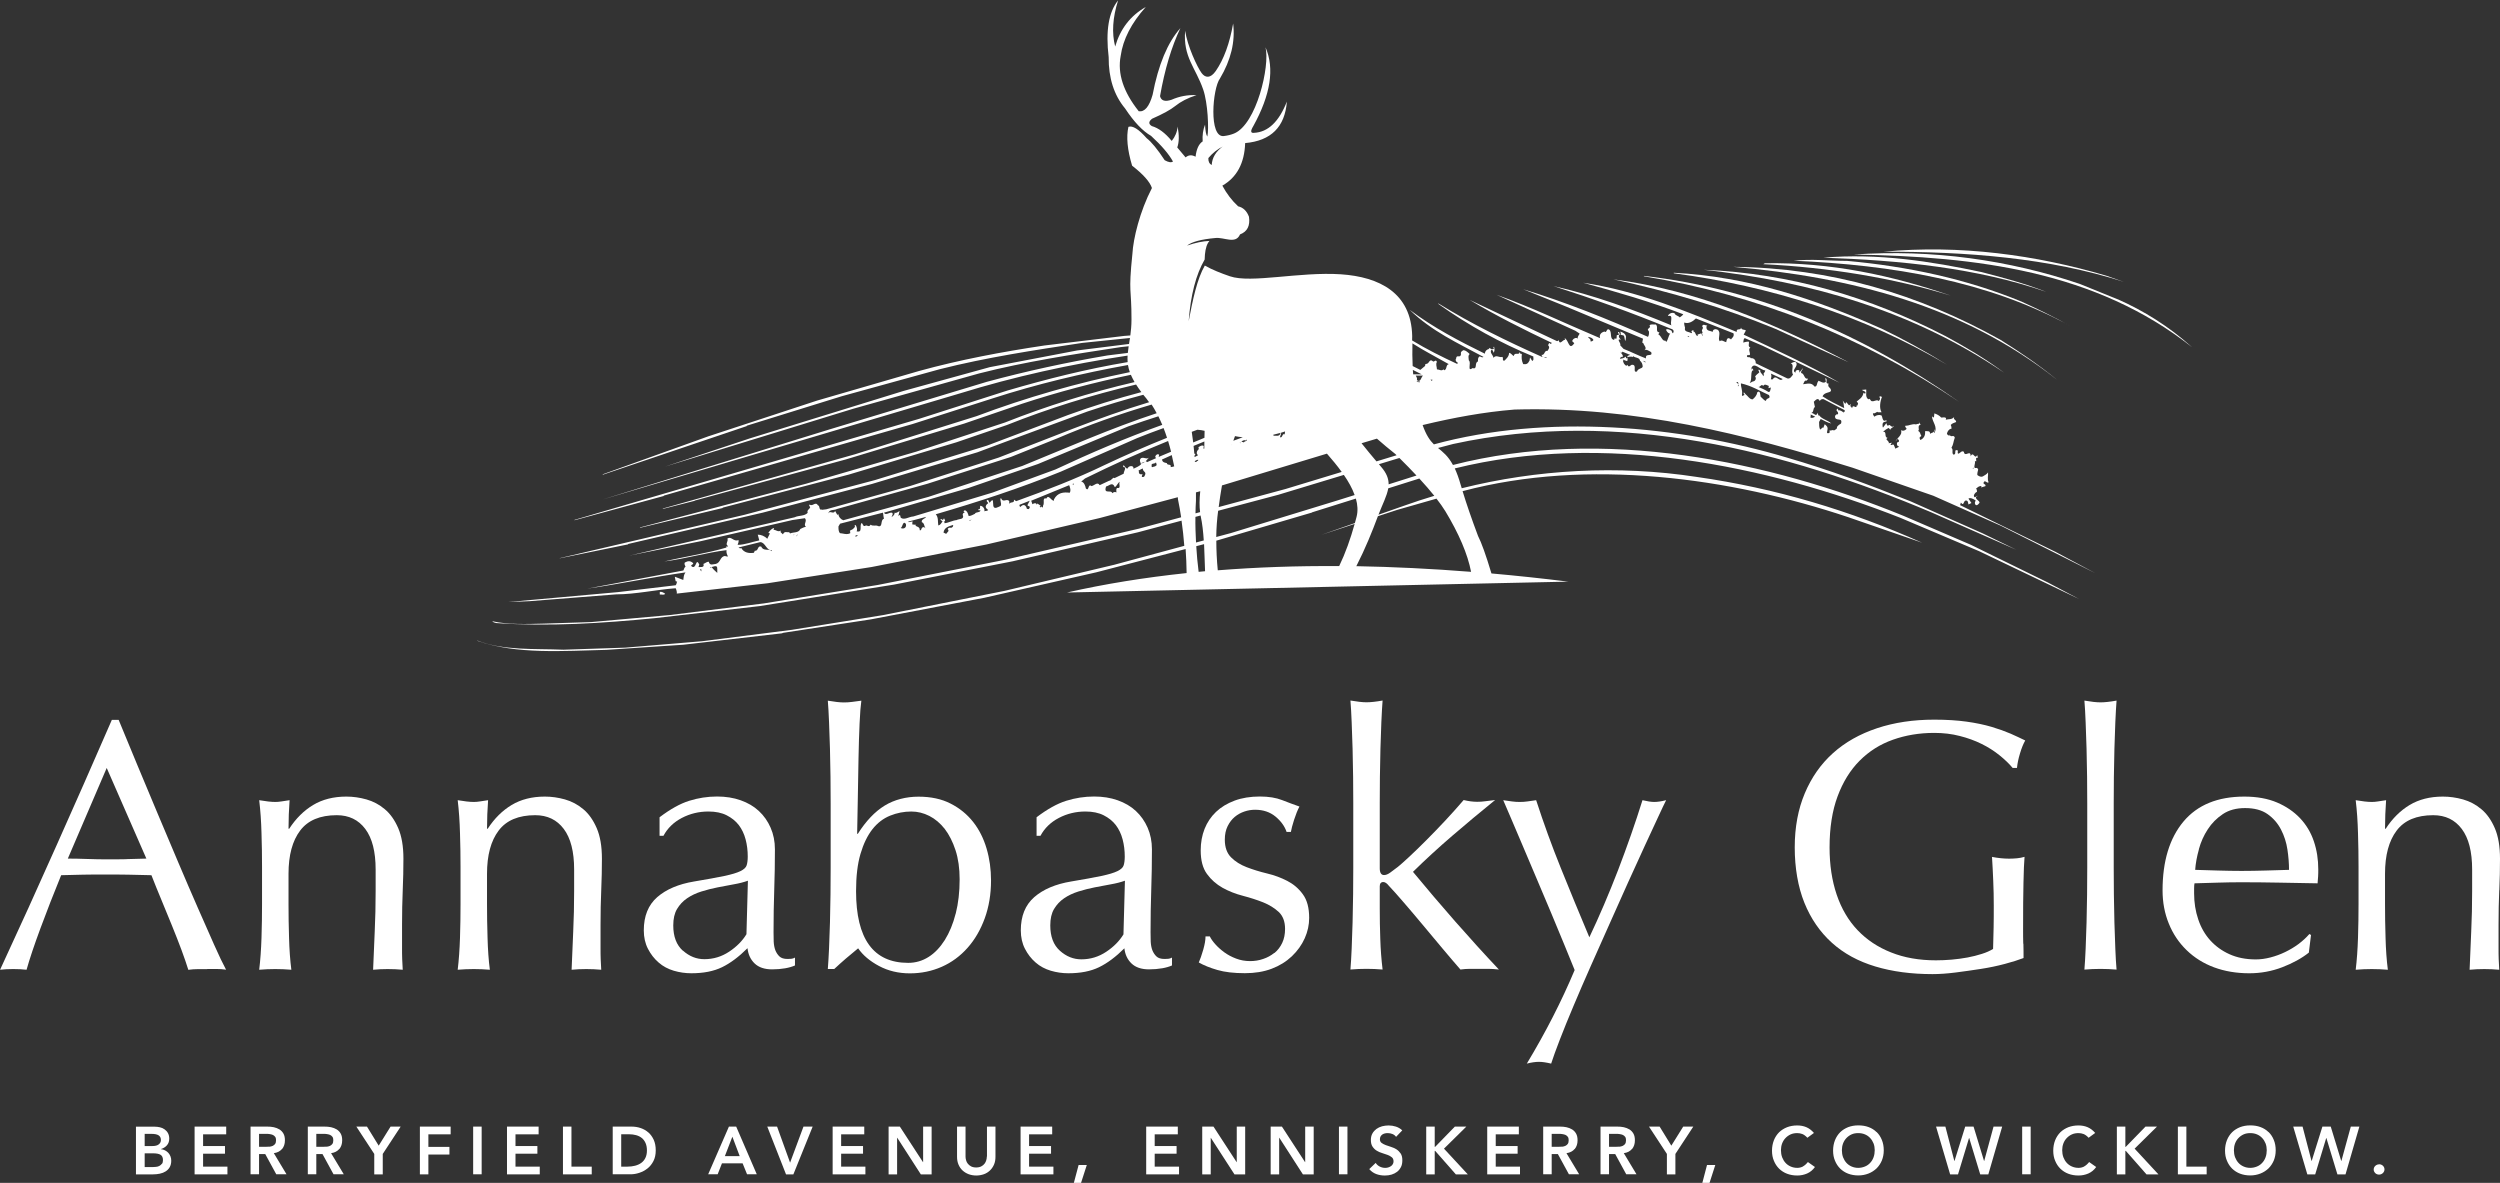 <?xml version="1.0" encoding="UTF-8"?>
<svg xmlns="http://www.w3.org/2000/svg" id="Layer_2" data-name="Layer 2" viewBox="0 0 326.58 154.52">
  <rect x="0" y="0" width="326.58" height="154.52" fill="#333333" stroke="none"/>
  <g id="Content">
    <g>
      <path d="M27.05,126.58h1.24c.39,0,.8.03,1.24.09-.4-.75-.93-1.83-1.56-3.26-.64-1.43-1.35-3.05-2.15-4.87s-1.64-3.78-2.54-5.9c-.9-2.11-1.8-4.24-2.7-6.39-.9-2.14-1.79-4.27-2.66-6.36-.87-2.1-1.68-4.05-2.42-5.85h-.89c-2.42,5.57-4.83,11.04-7.23,16.41-2.39,5.38-4.85,10.79-7.37,16.23.53-.06,1.1-.09,1.73-.09s1.2.03,1.73.09c.4-1.43,1.01-3.24,1.82-5.43.81-2.19,1.71-4.5,2.7-6.92.96-.03,1.91-.05,2.84-.07.93-.02,1.88-.02,2.84-.02,1.03,0,2.05,0,3.08.02,1.03.02,2.04.04,3.03.07.4,1.03.84,2.11,1.31,3.24.47,1.14.92,2.25,1.38,3.36.45,1.1.86,2.16,1.24,3.17.37,1.01.67,1.87.89,2.59.44-.06.85-.09,1.24-.09h1.24ZM16.51,112.24c-.87.02-1.74.02-2.61.02-.81,0-1.65-.02-2.52-.05-.87-.03-1.71-.05-2.52-.05l5.08-11.84,5.18,11.84c-.87.03-1.74.05-2.61.07Z" style="fill: #fff; stroke-width: 0px;"></path>
      <path d="M50.27,105.71c-.72-.61-1.52-1.03-2.4-1.28-.89-.25-1.76-.37-2.63-.37-1.68,0-3.12.37-4.34,1.1-1.21.73-2.25,1.76-3.12,3.1h-.09c0-1.24.05-2.49.14-3.73-.4.06-.75.12-1.05.16-.3.05-.57.07-.82.07-.53,0-1.23-.08-2.1-.23.16,1.34.26,2.77.3,4.31.05,1.54.07,3.01.07,4.41v4.85c0,1.4-.02,2.87-.07,4.41-.05,1.54-.15,2.93-.3,4.17.71-.06,1.41-.09,2.1-.09s1.38.03,2.1.09c-.16-1.24-.26-2.63-.3-4.17-.05-1.54-.07-3.01-.07-4.41v-3.96c0-2.42.51-4.31,1.52-5.64,1.01-1.34,2.6-2.01,4.78-2.01,1.59,0,2.83.6,3.73,1.8.9,1.2,1.35,2.96,1.35,5.29v2.84c0,1.8-.04,3.56-.12,5.27-.08,1.71-.15,3.37-.21,4.99.62-.06,1.26-.09,1.91-.09s1.34.03,1.96.09c-.03-.43-.05-.89-.07-1.38-.02-.48-.02-.97-.02-1.47v-3.03c0-1.59.03-3.09.09-4.5.06-1.41.09-2.79.09-4.13,0-1.62-.23-2.95-.68-3.99-.45-1.04-1.03-1.87-1.75-2.47Z" style="fill: #fff; stroke-width: 0px;"></path>
      <path d="M76.2,105.71c-.72-.61-1.52-1.03-2.4-1.28-.89-.25-1.76-.37-2.63-.37-1.68,0-3.12.37-4.34,1.1-1.21.73-2.25,1.76-3.12,3.1h-.09c0-1.24.05-2.49.14-3.73-.4.06-.75.12-1.05.16-.3.05-.57.07-.82.07-.53,0-1.23-.08-2.1-.23.16,1.34.26,2.77.3,4.31.05,1.54.07,3.01.07,4.41v4.85c0,1.4-.02,2.87-.07,4.41-.05,1.54-.15,2.93-.3,4.17.71-.06,1.41-.09,2.1-.09s1.38.03,2.1.09c-.16-1.24-.26-2.63-.3-4.17-.05-1.54-.07-3.01-.07-4.41v-3.96c0-2.42.51-4.31,1.52-5.64,1.01-1.34,2.6-2.01,4.78-2.01,1.59,0,2.83.6,3.73,1.8.9,1.2,1.35,2.96,1.35,5.29v2.84c0,1.8-.04,3.56-.12,5.27-.08,1.71-.15,3.37-.21,4.99.62-.06,1.26-.09,1.91-.09s1.34.03,1.96.09c-.03-.43-.05-.89-.07-1.38-.02-.48-.02-.97-.02-1.47v-3.03c0-1.59.03-3.09.09-4.5.06-1.41.09-2.79.09-4.13,0-1.62-.23-2.95-.68-3.99-.45-1.04-1.03-1.87-1.75-2.47Z" style="fill: #fff; stroke-width: 0px;"></path>
      <path d="M97.65,123.88c.09.81.4,1.47.93,1.98.53.51,1.29.77,2.29.77.62,0,1.19-.05,1.7-.14.51-.09.94-.22,1.28-.37v-1.03c-.16.09-.32.15-.49.16-.17.02-.33.02-.49.02-.47,0-.82-.11-1.05-.33-.23-.22-.41-.49-.54-.82-.12-.33-.19-.7-.21-1.12-.02-.42-.02-.82-.02-1.19,0-1.96.03-3.82.09-5.57.06-1.76.09-3.52.09-5.29,0-1.03-.19-1.97-.56-2.82-.37-.85-.89-1.59-1.54-2.19-.65-.61-1.45-1.07-2.38-1.4s-1.96-.49-3.08-.49c-1.24,0-2.46.19-3.64.56-1.18.37-2.47,1.09-3.87,2.15v2.42h.51c.53-.99,1.33-1.77,2.4-2.33,1.07-.56,2.23-.84,3.47-.84.93,0,1.73.16,2.38.49.65.33,1.18.75,1.59,1.28.4.53.7,1.15.89,1.87.19.72.28,1.46.28,2.24,0,.47-.05.85-.14,1.14-.09.3-.37.55-.82.77-.45.22-1.15.43-2.1.63-.95.2-2.26.44-3.94.72-2.05.34-3.66,1.03-4.83,2.05-1.17,1.03-1.75,2.47-1.75,4.34,0,.9.18,1.7.54,2.4.36.7.82,1.3,1.4,1.8.57.5,1.24.85,1.98,1.07.75.22,1.51.33,2.29.33,1.59,0,2.92-.26,4.01-.79,1.09-.53,2.19-1.35,3.31-2.47ZM89.21,124.2c-.84-.75-1.26-1.85-1.26-3.31,0-.87.16-1.59.49-2.14s.76-1.03,1.31-1.4c.54-.37,1.17-.67,1.87-.89.7-.22,1.41-.4,2.12-.54.71-.14,1.42-.27,2.12-.4.7-.12,1.31-.28,1.84-.47l-.19,6.99c-.53.87-1.28,1.63-2.26,2.28-.98.65-2.06.98-3.24.98-1.03,0-1.96-.37-2.8-1.12Z" style="fill: #fff; stroke-width: 0px;"></path>
      <path d="M126.4,123.81c.95-1.07,1.69-2.35,2.24-3.85.54-1.49.82-3.14.82-4.94,0-1.46-.19-2.85-.58-4.17-.39-1.32-.97-2.48-1.75-3.47-.78-.99-1.76-1.8-2.94-2.4-1.18-.61-2.58-.91-4.2-.91s-3.16.39-4.43,1.17c-1.27.78-2.44,2.01-3.5,3.68h-.09c.03-1.43.06-3.02.09-4.78.03-1.76.06-3.47.09-5.13.03-1.66.08-3.17.14-4.52.06-1.35.14-2.34.23-2.96-.44.06-.84.12-1.21.16-.37.05-.73.07-1.07.07-.53,0-1.23-.08-2.1-.23.06.78.12,1.72.16,2.82.05,1.1.09,2.26.12,3.47.03,1.21.05,2.44.07,3.68.02,1.24.02,2.39.02,3.45v8.44c0,1.06,0,2.21-.02,3.45-.02,1.24-.04,2.46-.07,3.66-.03,1.2-.07,2.32-.12,3.38-.05,1.06-.1,1.96-.16,2.7h.84c.96-.9,2.01-1.8,3.12-2.7.62.9,1.53,1.67,2.73,2.31,1.2.64,2.54.96,4.03.96s2.88-.29,4.17-.86c1.29-.57,2.41-1.4,3.36-2.47ZM124.84,119.35c-.34,1.34-.82,2.49-1.42,3.45-.61.96-1.31,1.7-2.12,2.21-.81.51-1.69.77-2.66.77-4.54,0-6.81-3.12-6.81-9.37,0-1.93.19-3.55.58-4.87.39-1.32.91-2.39,1.56-3.22.65-.82,1.42-1.41,2.31-1.77.89-.36,1.81-.54,2.77-.54.81,0,1.59.19,2.36.58.76.39,1.43.96,2.01,1.7.57.75,1.04,1.67,1.4,2.77.36,1.1.54,2.37.54,3.8,0,1.65-.17,3.14-.51,4.48Z" style="fill: #fff; stroke-width: 0px;"></path>
      <path d="M151.82,126.49c.51-.09.94-.22,1.28-.37v-1.03c-.16.09-.32.15-.49.16-.17.02-.33.02-.49.02-.47,0-.82-.11-1.05-.33-.23-.22-.41-.49-.54-.82-.12-.33-.19-.7-.21-1.12-.02-.42-.02-.82-.02-1.19,0-1.96.03-3.82.09-5.57.06-1.76.09-3.52.09-5.29,0-1.03-.19-1.97-.56-2.82-.37-.85-.89-1.59-1.54-2.19-.65-.61-1.45-1.07-2.38-1.4s-1.96-.49-3.08-.49c-1.24,0-2.46.19-3.64.56-1.18.37-2.47,1.09-3.87,2.15v2.42h.51c.53-.99,1.33-1.77,2.4-2.33,1.07-.56,2.23-.84,3.47-.84.93,0,1.73.16,2.38.49.65.33,1.18.75,1.59,1.28.4.53.7,1.15.89,1.87.19.72.28,1.46.28,2.24,0,.47-.05.85-.14,1.14-.09.3-.37.55-.82.77-.45.22-1.15.43-2.1.63-.95.2-2.26.44-3.94.72-2.05.34-3.66,1.03-4.83,2.05-1.17,1.03-1.75,2.47-1.75,4.34,0,.9.18,1.7.54,2.4.36.7.82,1.3,1.4,1.8.57.5,1.24.85,1.98,1.07.75.22,1.51.33,2.29.33,1.59,0,2.92-.26,4.01-.79,1.09-.53,2.19-1.35,3.31-2.47.09.81.4,1.47.93,1.98.53.51,1.29.77,2.29.77.62,0,1.19-.05,1.7-.14ZM146.76,122.06c-.53.87-1.28,1.63-2.26,2.28-.98.65-2.06.98-3.24.98-1.03,0-1.96-.37-2.8-1.12-.84-.75-1.26-1.85-1.26-3.31,0-.87.16-1.59.49-2.14s.76-1.03,1.31-1.4c.54-.37,1.17-.67,1.87-.89.7-.22,1.41-.4,2.12-.54.71-.14,1.42-.27,2.12-.4.7-.12,1.31-.28,1.84-.47l-.19,6.99Z" style="fill: #fff; stroke-width: 0px;"></path>
      <path d="M166.46,124.48c-.42.34-.9.61-1.45.79-.54.19-1.11.28-1.7.28-.65,0-1.27-.11-1.84-.33-.58-.22-1.09-.49-1.54-.82-.45-.33-.84-.68-1.17-1.05s-.57-.71-.72-1.03h-.56c0,.47-.1,1.05-.3,1.75-.2.7-.4,1.25-.58,1.66.65.37,1.46.7,2.43.98.96.28,2.16.42,3.59.42,1.31,0,2.47-.19,3.5-.58,1.03-.39,1.9-.93,2.64-1.63.73-.7,1.29-1.48,1.68-2.35.39-.87.58-1.76.58-2.66,0-1.31-.27-2.33-.82-3.08-.54-.75-1.22-1.33-2.03-1.75-.81-.42-1.69-.75-2.66-.98-.96-.23-1.85-.51-2.66-.82-.81-.31-1.49-.74-2.03-1.28-.54-.54-.82-1.31-.82-2.31,0-.68.12-1.27.37-1.77.25-.5.56-.9.93-1.21.37-.31.79-.54,1.26-.7.47-.16.93-.23,1.4-.23,1.06,0,1.94.3,2.66.89.71.59,1.2,1.26,1.45,2.01h.56c.06-.37.2-.9.42-1.59.22-.68.45-1.26.7-1.73-.72-.25-1.47-.53-2.26-.84-.79-.31-1.76-.47-2.91-.47-1.24,0-2.35.18-3.31.54-.96.36-1.77.85-2.42,1.47-.65.62-1.15,1.36-1.49,2.21-.34.86-.51,1.8-.51,2.82,0,1.31.27,2.33.82,3.08.54.75,1.22,1.34,2.03,1.8.81.45,1.69.8,2.66,1.05.96.25,1.85.54,2.66.86.81.33,1.48.75,2.03,1.26.54.51.82,1.25.82,2.21,0,.68-.12,1.29-.37,1.82-.25.53-.58.96-1,1.31Z" style="fill: #fff; stroke-width: 0px;"></path>
      <path d="M195.82,126.67c-1.96-2.08-3.88-4.2-5.76-6.34-1.88-2.15-3.71-4.29-5.48-6.44,1.62-1.59,3.32-3.15,5.11-4.69,1.79-1.54,3.66-3.1,5.62-4.69-.53.06-.96.12-1.31.16-.34.05-.68.07-1.03.07-.56,0-1.15-.08-1.77-.23-.72.84-1.51,1.73-2.38,2.66-.87.93-1.72,1.81-2.54,2.63-.82.82-1.57,1.55-2.24,2.17-.67.62-1.14,1.04-1.42,1.26-.37.28-.71.53-1,.75-.3.22-.57.33-.82.33-.37,0-.56-.3-.56-.89v-8.49c0-1.06,0-2.21.02-3.45.02-1.24.04-2.47.07-3.68.03-1.21.07-2.37.12-3.47.05-1.1.1-2.04.16-2.82-.87.16-1.57.23-2.1.23s-1.23-.08-2.1-.23c.06.78.12,1.72.16,2.82.05,1.1.09,2.26.12,3.47.03,1.21.05,2.44.07,3.68.02,1.24.02,2.39.02,3.45v8.44c0,1.06,0,2.21-.02,3.45-.02,1.24-.04,2.47-.07,3.68-.03,1.21-.07,2.36-.12,3.45-.05,1.09-.1,1.99-.16,2.7.71-.06,1.41-.09,2.1-.09s1.38.03,2.1.09c-.16-1.34-.26-2.66-.3-3.99-.05-1.32-.07-2.68-.07-4.08v-2.8c0-.37.16-.56.47-.56.12,0,.25.05.37.14.12.09.23.2.33.33.56.59,1.23,1.34,2,2.24.78.9,1.59,1.86,2.45,2.89.85,1.03,1.72,2.06,2.59,3.1.87,1.04,1.65,1.95,2.33,2.73.44-.06.86-.09,1.26-.09h2.35c.42,0,.89.03,1.42.09Z" style="fill: #fff; stroke-width: 0px;"></path>
      <path d="M217.64,104.53c-.62.16-1.14.23-1.54.23s-.92-.08-1.54-.23c-.93,2.98-2,6.03-3.19,9.14-1.2,3.11-2.45,6.03-3.75,8.77-1.31-3.11-2.55-6.12-3.73-9.05-1.18-2.92-2.25-5.88-3.22-8.86-.4.06-.78.12-1.12.16-.34.05-.68.07-1.03.07s-.68-.02-1.03-.07-.71-.1-1.12-.16c.22.5.54,1.26.98,2.28.43,1.03.94,2.21,1.52,3.57.57,1.35,1.19,2.8,1.84,4.34.65,1.54,1.29,3.05,1.91,4.52.62,1.48,1.2,2.88,1.75,4.22.54,1.34.99,2.42,1.33,3.26-1.71,4.07-3.79,8.14-6.25,12.22.62-.16,1.15-.23,1.59-.23s.96.08,1.59.23c.25-.78.63-1.83,1.14-3.15.51-1.32,1.11-2.8,1.8-4.43s1.43-3.36,2.24-5.18c.81-1.82,1.62-3.65,2.45-5.5.82-1.85,1.63-3.65,2.42-5.41.79-1.76,1.52-3.36,2.19-4.8.67-1.45,1.24-2.69,1.73-3.73.48-1.04.83-1.78,1.05-2.21Z" style="fill: #fff; stroke-width: 0px;"></path>
      <path d="M264.3,123.29c-.02-.64-.02-1.27-.02-1.89,0-2.52.01-4.55.05-6.09.03-1.54.08-2.67.14-3.38-.31.09-.64.16-.98.19-.34.03-.68.05-1.03.05-.71,0-1.46-.08-2.24-.23.06,1,.12,2.04.16,3.12.05,1.09.07,2.18.07,3.26,0,.96,0,1.91-.02,2.84-.02.93-.04,1.87-.07,2.8-.4.25-.89.47-1.47.65-.58.19-1.2.34-1.87.47-.67.12-1.36.22-2.08.28-.72.06-1.4.09-2.05.09-2.18,0-4.13-.34-5.85-1.03-1.73-.68-3.19-1.66-4.38-2.91-1.2-1.26-2.11-2.81-2.73-4.64-.62-1.83-.93-3.89-.93-6.16,0-2.58.35-4.81,1.05-6.69.7-1.88,1.66-3.43,2.89-4.66,1.23-1.23,2.67-2.14,4.34-2.73,1.66-.59,3.46-.89,5.39-.89,1.18,0,2.29.13,3.33.4,1.04.26,1.99.61,2.84,1.03.86.42,1.63.91,2.33,1.47.7.56,1.28,1.12,1.75,1.68h.56c.06-.59.19-1.23.4-1.91.2-.68.43-1.24.68-1.68-.56-.28-1.2-.57-1.91-.89-.72-.31-1.55-.61-2.49-.89-.95-.28-2.04-.51-3.26-.68-1.23-.17-2.63-.26-4.22-.26-2.74,0-5.23.37-7.48,1.12-2.25.75-4.17,1.83-5.76,3.26-1.59,1.43-2.81,3.18-3.68,5.25-.87,2.07-1.31,4.42-1.31,7.06s.42,5.15,1.26,7.23c.84,2.08,2.04,3.82,3.59,5.22,1.55,1.4,3.44,2.43,5.67,3.1,2.22.67,4.72,1,7.48,1,.9,0,1.9-.07,3.01-.21,1.1-.14,2.21-.3,3.31-.47,1.1-.17,2.14-.39,3.12-.65.98-.26,1.8-.52,2.45-.77,0-.62,0-1.25-.02-1.89Z" style="fill: #fff; stroke-width: 0px;"></path>
      <path d="M276.14,101.49c.02-1.24.04-2.47.07-3.68.03-1.21.07-2.37.12-3.47.05-1.1.1-2.04.16-2.82-.87.16-1.57.23-2.1.23s-1.23-.08-2.1-.23c.06.78.12,1.72.16,2.82.05,1.1.09,2.26.12,3.47.03,1.21.05,2.44.07,3.68.02,1.24.02,2.39.02,3.45v8.44c0,1.06,0,2.21-.02,3.45-.02,1.24-.04,2.47-.07,3.68-.03,1.21-.07,2.36-.12,3.45-.05,1.09-.1,1.99-.16,2.7.71-.06,1.41-.09,2.1-.09s1.38.03,2.1.09c-.06-.71-.12-1.62-.16-2.7-.05-1.09-.09-2.24-.12-3.45-.03-1.21-.05-2.44-.07-3.68-.02-1.24-.02-2.39-.02-3.45v-8.44c0-1.06,0-2.21.02-3.45Z" style="fill: #fff; stroke-width: 0px;"></path>
      <path d="M301.91,122.15l-.23-.14c-.4.47-.88.9-1.42,1.31-.54.4-1.13.75-1.75,1.05-.62.3-1.26.53-1.91.7-.65.17-1.29.26-1.91.26-1.31,0-2.46-.23-3.45-.68-1-.45-1.83-1.06-2.52-1.82-.68-.76-1.21-1.67-1.56-2.73-.36-1.06-.54-2.19-.54-3.4v-.61c0-.31.02-.54.05-.7,1.03-.03,2.04-.06,3.05-.09,1.01-.03,2.03-.05,3.05-.05,1.68,0,3.34.02,4.99.05,1.65.03,3.31.06,4.99.09.03-.31.05-.61.07-.91.02-.3.02-.6.02-.91,0-1.31-.19-2.53-.58-3.68-.39-1.15-.99-2.15-1.8-3.01-.81-.85-1.81-1.54-3.01-2.05-1.2-.51-2.62-.77-4.27-.77-3.48,0-6.13,1.09-7.95,3.26-1.82,2.18-2.73,5.18-2.73,9,0,1.55.27,3,.82,4.34.54,1.34,1.32,2.49,2.33,3.47,1.01.98,2.21,1.73,3.59,2.24,1.38.51,2.91.77,4.59.77,1.49,0,2.93-.26,4.31-.79,1.38-.53,2.54-1.17,3.47-1.91l.28-2.29ZM287.24,110.94c.26-.95.65-1.82,1.17-2.61.51-.79,1.17-1.45,1.96-1.98.79-.53,1.76-.79,2.91-.79,1.21,0,2.19.26,2.94.79.75.53,1.33,1.2,1.75,2.01.42.81.7,1.68.84,2.61.14.93.21,1.82.21,2.66-1,.03-2.02.06-3.08.09-1.06.03-2.1.05-3.12.05s-2.01-.02-3.05-.05c-1.04-.03-2.04-.06-3.01-.09.06-.84.22-1.73.49-2.68Z" style="fill: #fff; stroke-width: 0px;"></path>
      <path d="M326.49,116.3c.06-1.41.09-2.79.09-4.13,0-1.62-.23-2.95-.68-3.99-.45-1.04-1.03-1.87-1.75-2.47-.72-.61-1.52-1.03-2.4-1.28-.89-.25-1.77-.37-2.64-.37-1.68,0-3.12.37-4.34,1.1-1.21.73-2.25,1.76-3.12,3.1h-.09c0-1.24.05-2.49.14-3.73-.4.06-.75.12-1.05.16-.3.05-.57.07-.82.07-.53,0-1.23-.08-2.1-.23.16,1.34.26,2.77.3,4.31.05,1.54.07,3.01.07,4.41v4.85c0,1.4-.02,2.87-.07,4.41-.05,1.54-.15,2.93-.3,4.17.71-.06,1.41-.09,2.1-.09s1.38.03,2.1.09c-.16-1.24-.26-2.63-.3-4.17-.05-1.54-.07-3.01-.07-4.41v-3.96c0-2.42.51-4.31,1.52-5.64,1.01-1.34,2.6-2.01,4.78-2.01,1.59,0,2.83.6,3.73,1.8.9,1.2,1.35,2.96,1.35,5.29v2.84c0,1.8-.04,3.56-.12,5.27-.08,1.71-.15,3.37-.21,4.99.62-.06,1.26-.09,1.91-.09s1.34.03,1.96.09c-.03-.43-.05-.89-.07-1.38-.02-.48-.02-.97-.02-1.47v-3.03c0-1.59.03-3.09.09-4.5Z" style="fill: #fff; stroke-width: 0px;"></path>
      <path d="M22,150.61c-.12-.13-.26-.24-.43-.33s-.35-.14-.54-.16v-.02c.32-.1.58-.26.78-.49.2-.23.3-.52.3-.87,0-.28-.06-.52-.17-.72-.11-.2-.26-.36-.44-.49-.18-.13-.38-.22-.61-.27s-.46-.08-.7-.08h-2.43v6.23h2.25c.29,0,.58-.03.87-.09s.54-.16.76-.3c.22-.14.4-.32.53-.55.13-.23.2-.51.2-.85,0-.2-.03-.39-.1-.56-.07-.17-.16-.33-.28-.46ZM18.89,148.12h.92c.42,0,.73.07.92.2.19.13.29.33.29.6,0,.23-.09.42-.28.57s-.46.22-.83.22h-1.01v-1.58ZM21.14,152.03c-.09.12-.2.21-.33.28s-.28.11-.44.12-.31.03-.45.03h-1.02v-1.8h1.07c.45,0,.79.06,1,.19.21.13.32.36.32.69,0,.21-.04.37-.13.49Z" style="fill: #fff; stroke-width: 0px;"></path>
      <polygon points="26.53 150.71 29.39 150.71 29.39 149.71 26.53 149.71 26.53 148.18 29.55 148.18 29.55 147.17 25.42 147.17 25.42 153.41 29.71 153.41 29.71 152.4 26.53 152.4 26.53 150.71" style="fill: #fff; stroke-width: 0px;"></polygon>
      <path d="M36.85,150.1c.25-.31.37-.68.37-1.14,0-.35-.06-.64-.19-.87-.13-.23-.3-.41-.52-.55-.22-.13-.47-.23-.74-.29-.28-.06-.57-.08-.87-.08h-2.17v6.23h1.11v-2.64h.81l1.44,2.64h1.34l-1.66-2.76c.46-.06.82-.25,1.07-.55ZM35.18,149.79c-.16.01-.32.02-.48.02h-.86v-1.69h.96c.14,0,.29,0,.44.03s.29.05.41.11c.12.06.22.14.3.25.08.11.11.26.11.44,0,.21-.04.37-.12.48s-.19.2-.32.26-.28.09-.44.11Z" style="fill: #fff; stroke-width: 0px;"></path>
      <path d="M44.33,150.1c.25-.31.37-.68.37-1.14,0-.35-.06-.64-.19-.87-.13-.23-.3-.41-.52-.55-.22-.13-.47-.23-.74-.29-.28-.06-.57-.08-.87-.08h-2.17v6.23h1.11v-2.64h.81l1.44,2.64h1.34l-1.66-2.76c.46-.06.82-.25,1.07-.55ZM42.66,149.79c-.16.01-.32.02-.48.02h-.86v-1.69h.96c.14,0,.29,0,.44.03s.29.05.41.11c.12.06.22.14.3.25.08.11.11.26.11.44,0,.21-.04.37-.12.48s-.19.2-.32.26-.28.09-.44.11Z" style="fill: #fff; stroke-width: 0px;"></path>
      <polygon points="49.47 149.66 47.94 147.17 46.55 147.17 48.89 150.74 48.89 153.41 50 153.41 50 150.74 52.34 147.17 51.02 147.17 49.47 149.66" style="fill: #fff; stroke-width: 0px;"></polygon>
      <polygon points="54.85 153.41 55.96 153.41 55.96 150.82 58.71 150.82 58.71 149.82 55.96 149.82 55.96 148.18 58.87 148.18 58.87 147.17 54.85 147.17 54.85 153.41" style="fill: #fff; stroke-width: 0px;"></polygon>
      <rect x="61.81" y="147.17" width="1.11" height="6.23" style="fill: #fff; stroke-width: 0px;"></rect>
      <polygon points="67.34 150.71 70.2 150.71 70.2 149.71 67.34 149.71 67.34 148.18 70.36 148.18 70.36 147.17 66.23 147.17 66.23 153.41 70.51 153.41 70.51 152.4 67.34 152.4 67.34 150.71" style="fill: #fff; stroke-width: 0px;"></polygon>
      <polygon points="74.65 147.17 73.54 147.17 73.54 153.41 77.3 153.41 77.3 152.4 74.65 152.4 74.65 147.17" style="fill: #fff; stroke-width: 0px;"></polygon>
      <path d="M84.7,147.94c-.29-.26-.63-.45-1.01-.58-.38-.13-.78-.19-1.19-.19h-2.46v6.23h2.32c.38,0,.76-.06,1.15-.19.39-.13.75-.32,1.07-.57s.58-.58.78-.97.3-.85.3-1.39-.09-.99-.26-1.38c-.18-.39-.41-.71-.7-.97ZM84.31,151.26c-.13.27-.31.48-.54.65s-.5.29-.81.37c-.31.08-.64.12-.98.12h-.83v-4.23h1.01c.34,0,.65.04.94.12s.53.2.74.37c.21.17.37.39.49.66.12.27.18.59.18.97s-.07.71-.2.97Z" style="fill: #fff; stroke-width: 0px;"></path>
      <path d="M95.22,147.17l-2.71,6.23h1.24l.56-1.43h2.7l.58,1.43h1.27l-2.69-6.23h-.96ZM94.69,151.03l.98-2.54.96,2.54h-1.94Z" style="fill: #fff; stroke-width: 0px;"></path>
      <polygon points="103.21 151.88 101.51 147.17 100.23 147.17 102.68 153.41 103.64 153.41 106.16 147.17 104.96 147.17 103.21 151.88" style="fill: #fff; stroke-width: 0px;"></polygon>
      <polygon points="109.88 150.71 112.74 150.71 112.74 149.71 109.88 149.71 109.88 148.18 112.9 148.18 112.9 147.17 108.77 147.17 108.77 153.41 113.05 153.41 113.05 152.4 109.88 152.4 109.88 150.71" style="fill: #fff; stroke-width: 0px;"></polygon>
      <polygon points="120.59 151.81 120.57 151.81 117.55 147.17 116.08 147.17 116.08 153.41 117.19 153.41 117.19 148.63 117.21 148.63 120.29 153.41 121.7 153.41 121.7 147.17 120.59 147.17 120.59 151.81" style="fill: #fff; stroke-width: 0px;"></polygon>
      <path d="M128.91,151.08c0,.15-.02.31-.07.48-.05.17-.12.32-.23.46-.11.14-.25.26-.43.35s-.4.14-.66.14-.49-.05-.66-.14-.32-.21-.43-.35c-.11-.14-.19-.29-.23-.46-.05-.17-.07-.33-.07-.48v-3.91h-1.11v3.94c0,.38.06.71.19,1.02.13.3.3.56.53.77.23.21.49.37.8.49.31.11.64.17.99.17s.69-.06,1-.17c.31-.11.57-.28.79-.49.22-.21.4-.47.53-.77.13-.3.19-.64.19-1.02v-3.94h-1.11v3.91Z" style="fill: #fff; stroke-width: 0px;"></path>
      <polygon points="134.43 150.71 137.3 150.71 137.3 149.71 134.43 149.71 134.43 148.18 137.45 148.18 137.45 147.17 133.32 147.17 133.32 153.41 137.61 153.41 137.61 152.4 134.43 152.4 134.43 150.71" style="fill: #fff; stroke-width: 0px;"></polygon>
      <polygon points="140.28 154.52 141.22 154.52 141.97 152.19 140.9 152.19 140.28 154.52" style="fill: #fff; stroke-width: 0px;"></polygon>
      <polygon points="150.84 150.71 153.7 150.71 153.7 149.71 150.84 149.71 150.84 148.18 153.86 148.18 153.86 147.17 149.73 147.17 149.73 153.41 154.02 153.41 154.02 152.4 150.84 152.4 150.84 150.71" style="fill: #fff; stroke-width: 0px;"></polygon>
      <polygon points="161.56 151.81 161.54 151.81 158.52 147.17 157.05 147.17 157.05 153.41 158.16 153.41 158.16 148.63 158.17 148.63 161.26 153.41 162.66 153.41 162.66 147.17 161.56 147.17 161.56 151.81" style="fill: #fff; stroke-width: 0px;"></polygon>
      <polygon points="170.5 151.81 170.48 151.81 167.46 147.17 165.99 147.17 165.99 153.41 167.1 153.41 167.1 148.63 167.12 148.63 170.2 153.41 171.61 153.41 171.61 147.17 170.5 147.17 170.5 151.81" style="fill: #fff; stroke-width: 0px;"></polygon>
      <rect x="174.91" y="147.17" width="1.11" height="6.23" style="fill: #fff; stroke-width: 0px;"></rect>
      <path d="M182.45,150.15c-.22-.14-.46-.24-.71-.32-.26-.08-.5-.16-.71-.24-.22-.08-.4-.18-.55-.29-.15-.11-.22-.27-.22-.48,0-.14.03-.26.09-.37.06-.1.14-.19.23-.25s.21-.11.33-.14.25-.04.37-.04c.22,0,.42.04.62.12.2.08.35.2.47.37l.81-.85c-.25-.23-.52-.39-.83-.49s-.63-.15-.96-.15c-.29,0-.57.04-.85.11-.28.08-.52.19-.74.35-.21.16-.39.35-.52.59-.13.23-.2.51-.2.84,0,.37.07.66.22.88.15.22.33.4.55.53.22.13.45.24.71.31.26.08.5.16.71.24.22.08.4.19.55.31s.22.3.22.53c0,.14-.03.27-.1.37-.06.11-.15.2-.26.27s-.22.12-.35.16c-.13.04-.26.05-.39.05-.25,0-.48-.06-.7-.17-.22-.11-.4-.27-.53-.48l-.84.81c.26.31.57.52.92.65s.73.19,1.12.19c.3,0,.6-.04.87-.12s.52-.21.73-.37c.21-.16.37-.37.5-.62s.18-.54.18-.88c0-.37-.07-.67-.22-.89-.15-.22-.33-.4-.55-.54Z" style="fill: #fff; stroke-width: 0px;"></path>
      <polygon points="191.55 147.17 190.05 147.17 187.47 149.82 187.42 149.82 187.42 147.17 186.31 147.17 186.31 153.41 187.42 153.41 187.42 150.34 187.48 150.34 190.18 153.41 191.74 153.41 188.63 150.05 191.55 147.17" style="fill: #fff; stroke-width: 0px;"></polygon>
      <polygon points="195.39 150.71 198.25 150.71 198.25 149.71 195.39 149.71 195.39 148.18 198.41 148.18 198.41 147.17 194.28 147.17 194.28 153.41 198.56 153.41 198.56 152.4 195.39 152.4 195.39 150.71" style="fill: #fff; stroke-width: 0px;"></polygon>
      <path d="M205.71,150.1c.25-.31.37-.68.37-1.14,0-.35-.06-.64-.19-.87s-.3-.41-.52-.55c-.22-.13-.47-.23-.74-.29s-.57-.08-.87-.08h-2.17v6.23h1.11v-2.64h.81l1.44,2.64h1.34l-1.66-2.76c.46-.06.82-.25,1.07-.55ZM204.04,149.79c-.16.01-.32.02-.48.02h-.86v-1.69h.96c.14,0,.29,0,.44.03s.29.05.41.11c.12.06.22.14.3.25.08.11.11.26.11.44,0,.21-.04.37-.12.48-.08.11-.19.2-.32.26s-.28.09-.44.11Z" style="fill: #fff; stroke-width: 0px;"></path>
      <path d="M213.2,150.1c.25-.31.37-.68.37-1.14,0-.35-.06-.64-.19-.87s-.3-.41-.52-.55c-.22-.13-.47-.23-.74-.29s-.57-.08-.87-.08h-2.17v6.23h1.11v-2.64h.81l1.44,2.64h1.34l-1.66-2.76c.46-.06.82-.25,1.07-.55ZM211.53,149.79c-.16.01-.32.02-.48.02h-.86v-1.69h.96c.14,0,.29,0,.44.03s.29.05.41.11c.12.06.22.14.3.25.08.11.11.26.11.44,0,.21-.04.37-.12.48-.08.11-.19.2-.32.26s-.28.09-.44.11Z" style="fill: #fff; stroke-width: 0px;"></path>
      <polygon points="218.33 149.66 216.8 147.17 215.41 147.17 217.75 150.74 217.75 153.41 218.86 153.41 218.86 150.74 221.2 147.17 219.88 147.17 218.33 149.66" style="fill: #fff; stroke-width: 0px;"></polygon>
      <polygon points="222.38 154.52 223.32 154.52 224.07 152.19 222.99 152.19 222.38 154.52" style="fill: #fff; stroke-width: 0px;"></polygon>
      <path d="M235.53,152.38c-.24.12-.48.18-.74.18-.32,0-.61-.06-.88-.18s-.49-.28-.67-.48c-.19-.21-.33-.45-.44-.73-.1-.28-.15-.59-.15-.92,0-.31.05-.6.15-.87.1-.27.25-.51.44-.71.19-.2.41-.36.67-.48s.55-.17.88-.17c.22,0,.43.04.65.12.21.08.44.25.66.49l.86-.63c-.31-.36-.65-.61-1.01-.76-.36-.15-.75-.22-1.18-.22-.48,0-.92.08-1.32.23-.4.16-.75.38-1.04.66-.29.29-.52.64-.68,1.04-.16.41-.25.86-.25,1.36s.08.93.25,1.33c.16.4.39.74.68,1.03.29.28.64.51,1.04.66s.84.23,1.32.23.89-.09,1.29-.26c.41-.18.75-.46,1.03-.85l-.92-.65c-.21.26-.43.46-.66.58Z" style="fill: #fff; stroke-width: 0px;"></path>
      <path d="M245.14,147.89c-.29-.29-.64-.51-1.05-.66-.4-.15-.85-.22-1.34-.22-.48,0-.92.08-1.32.23-.4.16-.75.38-1.04.66-.29.29-.52.64-.68,1.04-.16.41-.25.86-.25,1.36s.08.93.25,1.33c.16.4.39.74.68,1.03.29.28.64.51,1.04.66s.84.23,1.32.23c.49,0,.93-.09,1.34-.25.41-.16.75-.39,1.05-.67.29-.29.52-.63.69-1.03.16-.4.25-.84.25-1.33s-.08-.95-.25-1.36c-.16-.4-.39-.75-.69-1.04ZM244.75,151.17c-.1.28-.25.53-.44.73-.19.21-.41.37-.68.48s-.56.18-.88.18-.61-.06-.88-.18-.49-.28-.67-.48c-.19-.21-.33-.45-.44-.73-.1-.28-.15-.59-.15-.92,0-.31.05-.6.15-.87.1-.27.25-.51.44-.71.19-.2.41-.36.67-.48s.55-.17.88-.17.62.06.88.17.49.27.68.48c.19.2.33.44.44.71.1.27.15.56.15.87,0,.33-.05.64-.15.92Z" style="fill: #fff; stroke-width: 0px;"></path>
      <polygon points="259.2 151.66 259.18 151.66 257.81 147.17 256.72 147.17 255.32 151.66 255.3 151.66 254.13 147.17 252.91 147.17 254.75 153.41 255.78 153.41 257.22 148.66 257.24 148.66 258.68 153.41 259.74 153.41 261.55 147.17 260.42 147.17 259.2 151.66" style="fill: #fff; stroke-width: 0px;"></polygon>
      <rect x="264.16" y="147.17" width="1.11" height="6.23" style="fill: #fff; stroke-width: 0px;"></rect>
      <path d="M272.27,152.38c-.24.12-.48.18-.74.18-.32,0-.61-.06-.88-.18s-.49-.28-.67-.48c-.19-.21-.33-.45-.44-.73-.1-.28-.15-.59-.15-.92,0-.31.05-.6.15-.87.1-.27.25-.51.44-.71.19-.2.41-.36.67-.48s.55-.17.88-.17c.22,0,.43.04.65.12.21.08.44.25.66.49l.86-.63c-.31-.36-.65-.61-1.01-.76-.36-.15-.75-.22-1.18-.22-.48,0-.92.08-1.32.23-.4.16-.75.38-1.04.66-.29.29-.52.64-.68,1.04-.16.41-.25.86-.25,1.36s.08.93.25,1.33c.16.4.39.74.68,1.03.29.28.64.51,1.04.66s.84.23,1.32.23.89-.09,1.29-.26c.41-.18.75-.46,1.03-.85l-.92-.65c-.21.26-.43.46-.66.58Z" style="fill: #fff; stroke-width: 0px;"></path>
      <polygon points="281.77 147.17 280.27 147.17 277.69 149.82 277.64 149.82 277.64 147.17 276.53 147.17 276.53 153.41 277.64 153.41 277.64 150.34 277.7 150.34 280.4 153.41 281.96 153.41 278.85 150.05 281.77 147.17" style="fill: #fff; stroke-width: 0px;"></polygon>
      <polygon points="285.61 147.17 284.5 147.17 284.5 153.41 288.26 153.41 288.26 152.4 285.61 152.4 285.61 147.17" style="fill: #fff; stroke-width: 0px;"></polygon>
      <path d="M296.34,147.89c-.29-.29-.64-.51-1.05-.66-.4-.15-.85-.22-1.34-.22-.48,0-.92.08-1.32.23-.4.16-.75.38-1.04.66-.29.29-.52.64-.68,1.04-.16.41-.25.86-.25,1.36s.08.93.25,1.33c.16.4.39.74.68,1.03.29.28.64.51,1.04.66s.84.23,1.32.23c.49,0,.93-.09,1.34-.25.41-.16.75-.39,1.05-.67.29-.29.52-.63.69-1.03.16-.4.25-.84.25-1.33s-.08-.95-.25-1.36c-.16-.4-.39-.75-.69-1.04ZM295.96,151.17c-.1.28-.25.53-.44.73-.19.21-.41.37-.68.48s-.56.18-.88.18-.61-.06-.88-.18-.49-.28-.67-.48c-.19-.21-.33-.45-.44-.73-.1-.28-.15-.59-.15-.92,0-.31.05-.6.15-.87.1-.27.25-.51.44-.71.19-.2.41-.36.67-.48s.55-.17.88-.17.62.06.88.17.49.27.68.48c.19.2.33.44.44.71.1.27.15.56.15.87,0,.33-.05.64-.15.92Z" style="fill: #fff; stroke-width: 0px;"></path>
      <polygon points="305.86 151.66 305.84 151.66 304.47 147.17 303.38 147.17 301.98 151.66 301.96 151.66 300.79 147.17 299.57 147.17 301.41 153.41 302.44 153.41 303.88 148.66 303.9 148.66 305.34 153.41 306.4 153.41 308.21 147.17 307.09 147.17 305.86 151.66" style="fill: #fff; stroke-width: 0px;"></polygon>
      <path d="M310.79,152.1c-.19,0-.36.07-.5.2s-.21.3-.21.48c0,.09.02.18.06.26.04.08.09.15.15.21.06.06.14.11.22.14s.17.05.27.05c.19,0,.36-.07.5-.2.14-.14.21-.3.21-.48s-.07-.35-.21-.48c-.14-.13-.31-.19-.49-.19Z" style="fill: #fff; stroke-width: 0px;"></path>
      <path d="M258.89,35.55c-6.63-1.41-13.56-2.5-20.71-1.89,10.12.35,20.01,1.33,29.13,4.47-2.72-1.08-5.57-1.84-8.42-2.58Z" style="fill: #fff; stroke-width: 0px;"></path>
      <path d="M264.08,39.4c-7.18-2.96-14.82-4.59-22.79-5.32-2.31,0-4.67-.28-6.98-.02,12.85.55,25.36,2.63,36.12,8.52-2.08-1.17-4.21-2.2-6.35-3.18Z" style="fill: #fff; stroke-width: 0px;"></path>
      <path d="M230.55,34.39l-.21.12c8.51.42,16.91,1.78,24.49,4.11-7.68-2.65-15.64-4.37-24.28-4.23Z" style="fill: #fff; stroke-width: 0px;"></path>
      <path d="M261.34,44.4c-10.64-5.96-22.24-9.43-34.92-9.54,15.34,1.34,30.02,5.03,42.3,14.76-2.37-1.95-4.86-3.64-7.38-5.22Z" style="fill: #fff; stroke-width: 0px;"></path>
      <path d="M276.64,39.1l-4.95-2.01c-9.2-3.12-19.28-4.56-29.55-3.84,16.07.27,31.58,2.14,44.19,12.09-3.01-2.71-6.26-4.73-9.69-6.25Z" style="fill: #fff; stroke-width: 0px;"></path>
      <path d="M275.06,35.99c-9.08-2.68-19.03-4.05-28.99-3.11,10.91-.01,21.56.8,31.37,3.94l-2.37-.83Z" style="fill: #fff; stroke-width: 0px;"></path>
      <path d="M241.5,47.33c-9.71-5.09-19.72-9.42-30.74-10.84,7.29,1.58,14.37,3.67,21.19,6.48l9.55,4.36Z" style="fill: #fff; stroke-width: 0px;"></path>
      <path d="M254.07,43.87c-9.75-5.04-20.16-8.16-31.51-8.63,14.08,1.55,27.41,5.41,39.23,13.44-2.49-1.86-5.09-3.39-7.71-4.81Z" style="fill: #fff; stroke-width: 0px;"></path>
      <path d="M86.19,77.32v.34c.25-.02.58.12.7-.1-.21-.14-.43-.29-.7-.24Z" style="fill: #fff; stroke-width: 0px;"></path>
      <path d="M102.29,82.67l11.47-1.76,14.82-2.82,14.64-3.33,11.66-3.04c.07,1.04.12,2.08.13,3.14-5.49.58-10.7,1.42-15.63,2.54,43.66-.95,65.49-1.42,65.49-1.42-3.41-.42-6.76-.78-10.04-1.07-.72-2.41-1.31-4.04-1.75-4.89-.84-2.24-1.51-4.18-2.02-5.86,16.36-4.35,35-1.75,50.38,3.4l9.66,3.34c-9.34-4.18-19.15-7.13-29.47-8.6-10.29-1.58-20.9-.96-30.68,1.48-.04-.15-.09-.31-.14-.45-.25-.89-.51-1.58-.77-2.14,19.31-4.79,40.67-.44,58.2,6.45l10.29,4.36,13.08,6.26-4.06-2.15-10.09-4.94-8.77-3.77c-17.69-7.25-39.32-11.66-58.89-6.66-.65-1.2-1.31-1.68-1.95-2.22l1.97-.52c21.66-4.72,43.48.89,62.52,8.95l11.06,4.87-4.41-2.15-9.41-4.18c-5.3-2.13-10.65-4.12-16.14-5.71-14.15-4.22-31.47-5.73-46.13-1.73-.52-.51-1.01-1.21-1.47-2.52l.11-.03c3.89-.93,7.81-1.67,11.9-2,15.72-.44,30.09,3.23,44.16,7.6l10.54,3.66,8.87,3.94,12.27,6.16-5.16-2.76-12.48-6.11.1-.34c.49.61.25-.44.81-.24.16.12.12.32.18.49.14-.07.27-.12.39-.19l-.39-.58c.29-.17.66.07.95.25-.06.12-.14.24-.1.41.12.41.45.12.6-.12-.02-.29-.43-.34-.49-.71l.29-.22-.43.22c-.1-.07-.12-.17-.1-.29.06-.15.23-.39.39-.41,0-.15.02-.39-.14-.39.21-.22.48-.44.74-.36l-.06.17.56-.17c.1-.27-.19-.2-.25-.41.17-.56.45.12.68-.1-.21-.41-.04-.87-.08-1.29-.19.29-.43.34-.66.51-.25.14-.52,0-.74-.17-.02-.27.06-.46.11-.7-.02-.1-.12-.27-.25-.22-.5.12-.06-.61-.18-.88h.19s-.04-.36-.04-.36c.06-.1.14-.12.25-.09l-.1-.36c-.31.68-.51-.59-.85.17,0-.97-.76.21-.89-.59-.27-.22-.5.19-.7.24-.19-.02-.06-.27-.08-.41-.64-.27-.06.56-.6.53-.25-.29.06-.63-.24-.88.29-.51.23-.8.44-1.33-.16-.49-.52.09-.68-.42v.17c-.14-.03-.31-.1-.35-.29.08-.31.29-.61.6-.63,0-.19-.02-.34-.1-.49.19-.24.45-.26.7-.38.02-.34-.41-.27-.25-.66-.35.39-.74.24-1.1.36l.04-.19c-.14-.22-.43-.07-.64-.1-.23-.27-.58-.44-.89-.54l-.06.58c-.06-.12-.14-.12-.25-.17.04.75.8,1.36.3,2.16-.14-.14.19-.29,0-.49.04.49-.33.41-.56.58.04-.44-.39-.32-.64-.34v.17c.02.51-.29.83-.6.99-.08-.07-.08-.19-.14-.29.08-.1.15-.19.25-.24-.23-.39-.08-.44-.43-.68l.04-.07.04.07c.08-.22-.18-.73.25-.78l-.25-.46.1.24c-.1.17-.31.05-.43.17-.58-.12-.87.19-1.41.17-.08.22.14.25.16.42-.25.24-.43.29-.74.17.27.59-.54,1.04-.71,1.46l.29-.34c.08.1.21.2.16.34-.06.14-.19.07-.25.17-.06.29.06.49.29.49-.14.15-.33.17-.5.29l-.21-.49c-.14-.17-.29.15-.43-.05l.19-.24-.43.07c-.02-.07.02-.1.04-.12l-.35-.42.17-.17c-.5-.05-.04-.9-.6-.76.23-.24.48-.41.75-.53.05.1.17.15.19.27.04-.31.47-.29.45-.56-.23.44-.54-.37-.7,0-.19,0-.19-.19-.25-.34l-.44.58c-.08-.1-.04-.25-.06-.37,0-.46.43-.36.56-.46-.02-.03-.06-.05-.06-.12l-.29.07c-.27-.17-.2-.49-.35-.71-.31-.12-.68-.03-.93.17-.06-.14-.25-.29-.16-.46.21.12.43-.19.6-.17v.05h.5c-.31-.54-.2-1.38.07-2.04-.17.1-.27-.22-.35.07l.04.05c.14.17-.06.32-.1.46-.33-.27-.58.12-.99,0-.12-.07-.21-.44-.39-.22-.45-.34-.22-.85-.28-1.29l-.56.05c.16.17.56.17.45.46-.1.02-.19,0-.25-.1-.08.65-.6.9-.89,1.16l.19.22c-.08.1.02.36-.19.29,0,.58-.49-.27-.6.36l-.14-.2c-.19-.07-.02-.22,0-.34l-.25.17c-.14-.12-.25-.34-.39-.42l-.1.24-.35-.46c.14.29.14.73.2,1-.97-.49-1.92-.93-2.83-1.54.25-.56.93-.43,1.1-.7.04-.51-.5-.39-.31-.97-.56.05,0-.65-.43-.7l.08.46c-.33.32-.68-.08-1.03-.12l.04.07c-.23.19-.11.75-.5.68-.41-.59-.97-.34-1.49-.3.12-.17.17-.58.46-.46.04-.1.21-.14.15-.29-.46.17-.43-.68-.85-.71-.1-.29.21-.39.21-.63l-.46.58v-.29c-.19-.12-.54-.05-.5.29-.64-.32.44-.8.07-1.34-.25-.17-.48.07-.7.12.56.17-.02,1,.31,1.46-.19.24-.37.61-.75.51l-4.13-1.98c.04-.44-.27-.71-.64-.66-.14-.27-.35,0-.5-.22-.04-.34.31-.07.39-.24.04-.32-.27-.75.06-.92-.37-.15-.14-.51-.2-.78-.27-.03-.56.07-.74.12.06-.19,0-.49.21-.58l2.33,1,10.04,4.82c-4.08-2.37-8.31-4.28-12.52-6.28l.29-.54c-.21-.17-.56-.02-.64-.39,0,.46-.64,0-.56.58-6.5-2.69-12.98-5.36-20.06-6.43,4.37,1.2,8.81,2.48,13.08,4.12-.12.19-.29.27-.46.41-.21-.24-.56-.22-.68-.54-.31-.15-.68.02-.85.29l.04.07c.74-.21.16.88.41,1.22-5.01-2.08-10.27-3.99-15.41-5.13,5.16,1.65,10.23,3.48,15.25,5.54.29.07.6.24.35.63-.12-.07-.12-.22-.18-.34-.23-.12-.47-.27-.7-.17v.1c.1.22.35.51.54.42-.27.32-.27.82-.54,1.12l-.1-.17c-.43.1-.51-.61-.93-.83l.15-.24c-.62-.1-.08-.75-.49-1.05-.27.05-.6-.1-.81.12.29.39-.52.39-.09.75.06.24.02.56-.11.75-5.32-2.35-10.73-4.53-16.3-6.22l5.69,2.3,9.96,4.16-.1.54s.12-.02.14.05c.08.29.54.63.14.92.27-.17.62.1.89.25.25.71-.81.02-.68.82-.99-.37-1.94-.86-2.93-1.25l-.43-.46c.14-.32-.6-.88.08-.75-.14-.17-.39-.34-.18-.66.17.05.35.05.54.12.17.22.08.56.25.71l.06-.54c-.06-.44-.45-.58-.74-.68l.08.39c-.31,0-.06-.29-.33-.34l-.06.05c0,.12.1.17.14.24-.06.14-.19.12-.29.12l-.04.46c-.1-.02-.21.05-.25-.05l-.06.22c-.66-.12-.22-1-.64-1.34-.37-.27-.31.54-.64.24-.37.12-.7.36-.56.87-4.5-1.89-8.91-4.04-13.51-5.66l10.29,4.7.56.37c-.12.19-.33.46-.25.68-.14-.22-.5-.1-.64.12-.23.26.14.32.18.46-.73,1.04-.7-.46-1.28-.68.06.05.06.15.1.22-.31-.05-.7.77-.85.07-.08.02-.15.15-.25.1l-11.39-5.38c3.5,2.1,7.11,3.89,10.74,5.62l-.1.12c-.08.05-.14-.07-.21-.12l-.1.12c-.02.12-.14.19,0,.29.16.22-.04.44-.15.63-.47-.07-.31.58-.79.53l.14.29c-4.66-2.08-9.24-4.31-13.65-7.04l.08.12c3.94,2.81,8.1,5.08,12.37,6.84-.04.19.12.44-.15.58l-.29-.46-.06.41c-.23.46-.44.51-.83.46-.21-.46-.25-.85-.16-1.39l-.08.1c-.14,0-.14-.17-.21-.29-.06.51-.66-.07-.79.53-.21-.12-.35-.39-.6-.42,0,.46-.4.83-.64,1.04-.33-.05-.04-.36-.25-.51-.41.14-.78-.34-1.16.12-.02-.39-.56-.66-.24-1.07.14.05.29.29.21.41.27-.12.15-.7.11-.8l-.1.1.1.12c-.25.34-.54-.12-.7-.05l.1.12c-.31.05-.56.24-.6.63-3.38-1.66-6.72-3.4-9.83-5.74,2.92,2.83,6.33,4.37,9.65,6.16-.17.15-.35-.05-.5-.07-.23.15-.23.41-.21.66-.52.17-.02,1.09-.71.87-.77.56-.12-.73-.49-1-.02-.25-.14-.66.11-.83-.21-.2-.47-.46-.78-.51-.17.05-.46.24-.35.51-.08.63-.6-.03-.64.58-.15.19,0,.49.18.49,0,.07.04.17-.04.22-2-.93-3.98-1.91-5.89-3.07,0-.19,0-.38.01-.57-.12-5.66-4.31-7.73-9.31-8.07-5.4-.36-11.73,1.21-14.5.26-1.19-.41-2.29-.84-3.28-1.4-1,1.71-1.58,4.47-2.11,7.27.26-3.44.96-6.12,2.09-8.06.02-.93.15-1.64.41-2.12.07-.12.14-.23.22-.31-.85.03-1.83.23-2.93.61.61-.49,1.84-.82,3.7-.99h0c1.14-.13,2.65.86,3.22-.47.95-.36,1.34-1.13,1.17-2.3-.28-.76-.76-1.22-1.42-1.37-.8-.74-1.49-1.64-2.06-2.7,1.89-1.08,2.89-2.93,2.98-5.56,3.38-.3,5.2-2.11,5.45-5.42-1.03,2.63-2.46,3.99-4.28,4.08-.47.06-.5-.23-.11-.87,2.27-4.11,2.8-7.54,1.6-10.3.6,2.41-1.18,10.06-4.11,11.26-.39.16-.84.27-1.33.33-2.01.26-1.48-6.24-.51-7.52,1.43-2.41,2.01-4.8,1.72-7.18-.46,2.6-1.21,4.66-2.26,6.19-.7,1.01-1.38.93-1.86.28-.57-.77-1.87-3.56-2.15-5.53-.29,3.44,1.37,4.82,2.36,7.69.6,1.73.76,5.18.54,6.14-.16-.21-.26-.72-.3-1.56-.26.66-.37,1.39-.31,2.19-.5.32-.81.99-.93,2-.49-.27-.92-.24-1.3.09-.72-.87-1.09-1.3-1.09-1.3.25-.69.26-1.6.05-2.73-.06.7-.32,1.32-.77,1.88-.86-1.05-1.73-1.69-2.6-1.94-.45-.27-.44-.59.03-.96,1.41-.62,2.41-1.17,3.01-1.65.73-.59,1.66-1.07,2.79-1.43-1.13-.06-2.21.14-3.26.6-.85.29-1.35.13-1.5-.47.61-3.48,1.5-6.45,2.66-8.89-1.67,1.88-2.88,4.78-3.63,8.71-.44,1.55-1.04,2.27-1.81,2.15-2.01-2.52-2.8-4.93-2.36-7.23.3-2.15,1.39-4.28,3.28-6.39-2.01,1.14-3.34,2.87-4,5.17-.46-1.77-.33-3.78.38-6.03-1.23,1.52-1.64,3.99-1.23,7.41-.02,2.72.69,4.96,2.14,6.7,1.17,1.77,2.3,2.96,3.4,3.59,1.37,1.26,2.32,2.37,2.86,3.35-.22.16-.58.11-1.08-.17-.94-1.43-1.73-2.39-2.36-2.88-1.05-1.19-1.84-1.68-2.38-1.48-.3,1.31-.14,3,.48,5.07,1.45,1.13,2.32,2.1,2.59,2.92-1.59,3.07-2.44,6.61-2.55,8.6-.55,5.3-.11,4.37-.12,8.59,0,.78-.07,1.45-.15,2.07l-.8.06-10.42,1.25c-5.54.83-11.04,1.86-16.37,3.33l-13.34,3.87-14.21,4.67-13.79,4.96.02.05,18.8-6.35v-.05s12.41-3.85,12.41-3.85l12.8-3.53c6.08-1.54,12.36-2.49,18.64-3.44l6.21-.64c-.04.27-.08.53-.12.78l-6.78.85-11.41,2.18-11.31,3.12-20.02,6.18-11.06,3.68,24.56-7.55,16.44-4.61c6.02-1.54,12.26-2.49,18.5-3.44l1.03-.11c-.05.3-.08.58-.11.87l-2.66.33c-5.35.91-10.6,2.05-15.77,3.45l-20.66,6.25-29.53,9.12,46.65-13.85c7.13-2.21,14.45-3.82,21.94-4.95-.01.25-.02.5,0,.75,0,.03,0,.07.01.1-5.37.9-10.56,2.21-15.69,3.71l-11.58,3.71-44.99,13.19v.05s11.66-3.17,11.66-3.17v-.05l32.5-9.35,10.46-3.35c5.76-1.86,11.66-3.28,17.68-4.36.05.3.13.61.24.93-6.85,1.4-13.53,3.31-20.02,5.75l-15.88,4.98-25.1,7.09v.05l4.16-1.06v-.03l19.76-5.38,15.42-4.67,7.59-2.6c4.64-1.52,9.38-2.78,14.21-3.78.13.3.29.61.48.95-5.79,1.35-11.44,3.11-16.93,5.28l-11.56,3.8-14.43,4.2-21.69,5.71v.05l10.81-2.59v-.05l16.48-4.32,14.04-4.21,6.6-2.26c5.48-2.18,11.11-3.93,16.88-5.29.19.31.43.64.69.99-3.25.86-6.44,1.85-9.57,2.99l-10.59,4-14.64,4.5-17.06,4.54-24.12,5.66v.02l8.93-1.82v-.05l17.61-4.1,14.24-3.74,13.79-4.14,3.29-1.23,11.06-4.09c2.41-.81,4.85-1.54,7.31-2.19,0,0,.01.02.02.02.26.29.5.61.74.95-6.69,2.01-13.12,4.75-19.64,7.23l-11.56,3.71-10.98,3.05-.6.07v-.07c-.31.19-.25-.37-.39-.51l-.04.05c-.39-.68-.7.17-1.14-.17-.12.17,0,.22.08.34-.08.32-.46.34-.33.75-.43.46-1.16.31-1.7.58l-21.62,5.01,9.36-1.89,11.97-2.76,1.63-.24c.35.37-.27.85.14,1.12-.27.05-.5.17-.74.29-.21.54-.89.39-1.34.58-.04-.07-.12-.1-.1-.17-.33.07-.62-.19-.83.29l-.31-.29.02-.21c-.34.27-.67-.15-.95-.08.06-.07.06-.14.08-.24-.31.05-.56.34-.75.63l.21.07-.35.7c-.35-.37-.82-.54-1.24-.54l.2.75c-.95.19-1.88.58-2.83.58.08-.19.17-.44.11-.63-.62.29-.93-.56-1.45-.18.19.32-.37.73.1.97-.08.12-.21.05-.29.07l.08.12c-2.65.79-5.66,1.22-8.12,1.82,2.77-.35,5.44-1.15,8.12-1.48-.06.34.1.68.2.83-.14-.03-.29.02-.39-.07-.68.07-.56.87-1.2,1.04-.35.02-.79.29-.93-.29-.27,0-.48.22-.7.29.2.54-.46.39-.64.41l.1-.34c-.47-.95-.35.63-.95.29-.33-.27.23-.22.15-.46-.35-.32-.66-.32-1.09-.08-.1.17.02.39.1.53-.21.15-.21.41-.29.51l-12.55,2.37c4.3-.62,8.58-1.51,12.83-2.12-.25.32-.23.63-.29.99l-1.09-.42v.12c.08.17.02.66.29.46-.04.17-.08.39-.19.53l-7.58.9-14.3,1.29,2.79-.11,11.3-.89c2.62-.01,5.17-.61,7.79-.8.1.22.18.51.14.7l11.86-1.35,13.58-2.12,14.99-2.94,14.78-3.45,10.24-2.73c.01.1.02.21.03.31.16.76.29,1.53.41,2.31l-5.53,1.49-17.51,4.07-16.58,3.28-14.88,2.41-12.3,1.52-10.27.92-6.2.2c-2.25.06-4.63.15-6.73-.31.14.17.35.17.54.24,6.9.48,13.92.02,20.68-.64l13.74-1.58,17.55-2.81,15.48-3.04,16.37-3.79,5.69-1.52c.16,1.08.27,2.18.36,3.29l-9.14,2.47-14.33,3.41-15.83,3.16-11.95,1.93-11.72,1.49-10.06.84-8.08.27c-3.84-.16-7.85.14-11.25-1.2l.04.05c5.12,1.79,11.21,1.3,16.81,1.17l10.06-.67,12.89-1.49ZM257.88,61.13c-.05.06-.14.07-.22.06.07-.04.13-.11.22-.06ZM237.08,53.14l-.14-.66c.25-.22.54-.61.79-.09.1-.27.35-.27.5-.24l2.72,1.42c.05.06.05.16.04.27l-.08-.1c-.06.02-.06.12-.06.17-.23-.2-.49-.37-.74-.3,0-.07.04-.19-.04-.24-.46.31.23.36,0,.78-.12-.12-.25.05-.35.17-.09.85,1.05.1.78,1-.19.1-.37.24-.54.46.08.24-.21.34-.39.46-.19-.19-.37.12-.56-.05-.02.12.08.44-.19.39h-.14c-.06-.29.21-.61-.06-.93l-.25-.24-.19.49-.06-.07-.35.29c-.14-.27-.14-.63-.14-1l.21-.39c.45.22.93.51,1.38.59-.45-.44-1.2-.54-1.59-1.07l-.04.07-.21-.41c-.04.63-.45.05-.68.05l-.06-.05c.33-.05.15-.58.46-.75ZM236.52,54.14l.6.29c-.19.12-.43.24-.64.09.06-.07.08-.31.04-.39ZM231.33,48.8l1.55.71c-.46.46-.87-.68-1.3.04h-.25c.06-.27.13-.49,0-.75ZM231.33,50.62c-.04.22-.08.8-.44.51-.37-.24-.8-.42-1.2-.59.23.1.41-.48.64-.12.17-.34.54-.07.74,0-.02.1-.06.19-.04.29l.29-.09ZM228.92,48.38l.1.07v-.17s-.16-.19-.16-.19c-.02.07-.12.1-.08.19h-.06c.33-1.26,1.24.13,1.88.1,0,.19-.17.32-.25.48l.1.1-.14.19c.02-.27-.47-.46-.35-.78-.08.05-.12-.05-.19-.1-.17.14.08.22.04.39-.19.19-.39.29-.54.53.23.24,0,.63-.25.63-.19.05-.29.19-.45.19.33-.39.07-1.19.36-1.65ZM231.08,51.59c.31.59-.31.29-.4.78-.27-.07-.45-.37-.68-.54-.06-.24-.04-.92-.45-.58-.04.39-.33.7-.6.92-.39.02-.66-.49-.93-.68l-.21-.24c-.1.12.02.27.1.34-.12,0-.39.31-.35-.05.1-.56-.16-.92-.14-1.46,1.4.32,2.35.93,3.65,1.52ZM220.65,44.05l-.25-.17.25.05v.12ZM227.11,50.41l-.08.07c0-.1-.02-.24.08-.24v.17ZM226.87,49.9c.12-.05.23.12.25.22-.08,0-.33-.07-.25-.22ZM220.01,42.13c.54.22,1.12-.12,1.53-.53l4.91,1.94c.14.49-.25.58-.35.87.06-.19-.14-.12-.21-.22-.31-.1-.35.32-.39.51-.29-.05-.58-.37-.85-.12-.31-.41.25-1.14-.28-1.51-.23-.12-.62-.1-.64.29-.23-.17-.93-.05-.8-.75l.1-.12c-.19.12-.52-.27-.68.12.33.34-.25.46.08.8-.21.17.06.32-.04.49l-.14-.36-.5.17.04.19c-.35-.03-.25-.59-.6-.59l.06-.07c-.08-.22-.21,0-.31,0,.04.17.19.17,0,.29-.27-.22-.99-.12-.82-.71-.04-.22-.14-.44-.1-.68ZM214.94,47.24v.12s-.35-.24-.35-.24l.35.12ZM211.68,45.94l.19.17.06-.17,1.03.42c-.14.07-.35.05-.39.29.17-.02.58-.14.68,0l.1-.12c.27.24.83.15.89.59.23.19.33.46.35.75-.06.34-.58.19-.75.66-.64.21.06-.85-.6-.88-.23-.05-.46.51-.64,0-.15.34-.47-.15-.5-.24l-.1-.29h.06v-.17c.12.15.33.15.5.22.08-.1.04-.29.04-.46l-.19.12c-.02-.07.02-.19-.06-.24-.21.22-.48.24-.74.29l.15-.29c.04.07.1.07.17.07.21-.24-.16-.46-.25-.71ZM208.15,44.42c-.06.1-.23.22-.39.17.12-.36-.29-.36-.29-.59.25.07.56.12.68.41ZM202.01,46.66v.12l-.41-.17c.12.02.25.07.41.05ZM188.76,66.7c1.83,3.02,2.96,5.68,3.41,8-5.17-.41-10.17-.65-14.99-.74,1.19-2.33,2.08-4.55,2.8-6.48,0-.02.01-.04.02-.05l2.51-.82,5.14-1.47c.45.57.82,1.1,1.11,1.57ZM187.36,64.77c-1.29.39-2.57.8-3.82,1.25l-3.47,1.22c.55-1.41,1.11-2.46,1.28-3.45l4.06-1.28c.76.82,1.4,1.57,1.95,2.25ZM185.08,49.89v-.07h.39v.12l-.39-.05ZM185.08,49.65c.1-.19-.04-.41-.14-.58h.95c-.25.17-.29.97-.81.58ZM184.61,48.9c-.02-.19-.04-.38-.05-.58.39.19.77.38,1.16.58-.37,0-.74,0-1.11,0ZM187.06,49.77l-.19-.17h.25s-.06.17-.06.17ZM184.5,44.85c1.56,1,3.19,1.82,4.76,2.72-.43.09-.19.68-.6.8l-.1-.12c-.25.27-.56,0-.85,0,0-.32-.2-.68,0-.97-.18-.44-.35.14-.58-.12-.37-.32-.48.34-.7.34-.12.07-.33.02-.25.29l-.64.53c-.33-.16-.67-.33-1-.5-.05-.96-.05-1.95-.03-2.96ZM182.82,59.84c.82.81,1.56,1.57,2.22,2.28l-3.64,1.15c0-.74-.26-1.46-1-2.31-.09-.1-.18-.21-.27-.32l2.5-.76.19-.05ZM179.87,57.3c.79.69,1.59,1.37,2.42,2.02.05.05.1.1.15.15l-2.63.8c-.63-.74-1.28-1.53-1.95-2.37l2.01-.6ZM167.87,56.37c-.03.17-.04.34-.06.46.02-.07-.02-.1-.04-.12-.33-.03-.19.51-.56.41.02-.19.12-.32.15-.49l-.07-.08c.2-.06.39-.12.58-.19ZM167.27,56.56c-.09.5-.56.34-.9.36l-.04-.13c.32-.07.64-.15.94-.24ZM162.74,57.57l.1-.17c.12.29-.23.17-.35.39l-.33-.1c.17-.15.5-.27.58-.12ZM161.33,56.97c.29.07.64.12,1.02.15l-1.24.46c.07-.21.15-.42.22-.61ZM162.1,57.86v.05l-.19-.17.19.12ZM160.92,58.11l.04-.03-.06.07s0-.03.01-.04ZM159.63,63.4h.04s13.67-4.14,13.67-4.14c.68.78,1.35,1.58,1.93,2.39l-7.34,2.23-8.73,2.36c.13-.99.27-1.94.43-2.83ZM159.14,66.72l7.86-2.09,8.55-2.59c.61.88,1.1,1.76,1.41,2.63l-2.2.69-13.98,4.28-1.9.51c.02-1.2.1-2.34.25-3.43ZM171.39,66.93l5.73-1.8c.23.81.29,1.61.09,2.39-.07.27-.15.54-.22.81l-4.36,1.53,4.33-1.42c-.55,1.97-1.2,3.81-2.02,5.51-5.51-.04-10.8.15-15.86.55-.13-1.35-.19-2.63-.19-3.87l12.51-3.68ZM156.03,59.52c.07-.05.12-.1.12-.23-.05-.02-.09-.02-.13-.02-.03-.35-.06-.69-.1-1.02.47-.19.94-.39,1.41-.58,0,.31,0,.62-.01.93-.03,0-.06.01-.11,0l.04-.34c-.21-.14-.41-.02-.6.1-.23.09.06.24-.1.36-.17.15-.27.39-.19.58l.14.17c-.15.07-.29.18-.45.24,0-.06,0-.13-.01-.19ZM156.76,66.9l-.59.16c.01-.55.02-1.1.06-1.64,0-.38,0-.74,0-1.1l.56-.15c-.11,1.06-.12,1.98-.02,2.73ZM156.09,60.23c.11-.09.26-.14.41-.18.1.17-.14.12-.21.29-.06-.02-.13,0-.2,0,0-.04,0-.07,0-.11ZM156.16,67.52l.68-.18s0,.03,0,.04c.23,1.05.34,2.13.41,3.22l-1.01.27c-.06-1.13-.1-2.25-.08-3.35ZM156.58,74.7c-.15-1.13-.24-2.24-.31-3.35l.84-.22.18-.05c.06,1.18.08,2.37.13,3.54-.28.02-.56.05-.83.08ZM156.44,56.14c.32.02.63.07.92.14,0,.29-.02.6-.02.91l-1.47.61c-.06-.48-.12-.95-.19-1.39.25-.09.51-.18.76-.28ZM159.79,19.09c-.95.68-1.45,1.5-1.5,2.46-.31-.15-.46-.45-.44-.9.54-.65,1.19-1.17,1.95-1.55ZM91.47,74.38l.14-.07s-.04.22.04.29c-.12.07-.12-.14-.19-.22ZM93.7,74.84c-.25-.24-.49-.41-.74-.76l-.17.1v-.1c.31.07.95-.48.91.3v.46ZM100.83,72c-.39-.37-1.12.05-1.38-.59-.54-.2-.33.61-.85.53-.06.1-.06.27-.19.29-.56.05-1.22,0-1.59-.66-.12.15-.25,0-.35-.05l2.83-.7c.72.03.78,1.12,1.53,1.05v.12ZM103.63,69.92l.04-.07h.14s-.19.07-.19.07ZM104.12,69.97l-.1.12.15-.34-.04.22ZM109.09,66.73c-.19.56-.74-.17-.91.41.11-.68.79-.43,1.16-.65l11.8-3.29,10.92-3.51,6.06-2.43c4.02-1.72,8.13-3.18,12.32-4.41.23.35.45.73.66,1.13-5.97,1.96-11.73,4.52-17.56,6.89l-12.26,4.04-11.12,3.05c-.31-.1-.62-.44-.64-.8l-.14.1-.29-.51ZM111.75,70.11c-.04-.32.25-.09.35-.24-.1.15-.21.22-.35.24ZM114.68,68.71c-.29-.15-.64.07-.95-.17-.25.44-.47-.07-.74.17-.27.07-.25-.29-.43-.39-.35.34.2,1.31-.66,1.09.13-.24.02-.54-.08-.75-.04-.1-.14-.05-.21-.05.27.15-.23.61-.46.63l-.14.12c.08.05.04.19.06.29-.43.26-1.03,0-1.34,0-.21-.22-.2-.56-.2-.88l.21-.36,5.6-1.44c.08.32.04.49.14.78-.54.19-.09,1.17-.79.97ZM117.35,67.39c.04-.22.15-.51.17-.63-.19.07-.43.34-.66.21.04.29-.25.46-.39.58.02-.17.27-.39.06-.58-.37-.07-.85.43-1.05,0l11.02-3.22,9.08-3.13,11.81-4.92c1.3-.46,2.61-.9,3.93-1.32.18.36.34.73.51,1.12-4.74,1.7-9.38,3.68-13.96,5.83l-8.19,3.01-10.38,3.13c-.56.02-1.14.51-1.63.17l-.1-.37c-.08.05-.14.05-.21.12ZM117.66,68.97c.25-.07.27-1.04.68-.53.12.56-.35.7-.68.53ZM120.43,68.22c.35.12.27.56.49.8-.12-.12-.29-.24-.43-.1-.17.1-.11.44-.35.34.06-.41-.35-.46-.56-.58l.1-.12-.5-.05c.02-.12-.04-.27.06-.37-.19-.07-.56.19-.6,0,.79-.21,1.55-.41,2.34-.62-.17.29-.66.29-.56.7ZM124.2,68.94c-.17-.03-.31,0-.41.17.29.27-.06.41-.19.63l-.35-.17c.11-.73.77-.82,1.24-.99.1.14-.1.39-.29.36ZM126.58,68c.1-.07.23-.07.35-.12-.12.07-.23.17-.35.12ZM131.9,65.76h-.1c.08-.07.04-.19.04-.29-.35-.44-.79.31-1.09-.42-.21.29.16.68-.04,1.04-.27.12-.85.51-.95,0-.04-.24-.02-.61-.08-.75-.19,0-.27.22-.41.34-.1-.12-.14-.49-.33-.34-.17.15.14.24.14.41-.19.07-.46.44-.21.68l.21.19c-.08.15-.33.1-.5.17.12-.29-.2-.68-.45-.71h-.1c0,.19.06.51-.25.46,0,.24.23.02.31.17-.19.32-.6.12-.74.41-.23.1-.5.29-.81.29-.08-.29-.18-.66-.49-.75-.06.02-.14.05-.19.12l.19.22c-.1-.1-.31.07-.29.24.27.68-.52.51-.79.7-.56.05-1.03.36-1.59.41.04-.12-.06-.17-.1-.24h.14c.12-.12-.06-.27-.1-.41l-.15.24c-.1-.05-.16-.17-.29-.12-.08.12.16.19.25.29-.19.24-.25.46-.56.53-.08-.51.04-1.05-.33-1.46,5.52-1.61,10.98-3.39,16.32-5.56l9.99-4.39c1.14-.46,2.29-.89,3.45-1.31.16.41.31.83.45,1.27-2.72,1.09-5.42,2.27-8.09,3.53-3.79,1.83-7.67,3.33-11.62,4.75l-.29-.2c.1.49-.39.27-.54.48ZM134.46,66.4c-.02.17-.23.1-.33.05-.02-.17-.14-.39-.31-.46-.23-.07-.37.09-.54.24-.08-.07-.12-.17-.1-.29l1.34-.53-.31.58c.1.19.47.1.25.41ZM139.73,64.37c-.76-.1-1.57-.05-2.05.87v.17c-.37.02-.7-.88-.99-.29-.56-.15-.23.53-.4.87-.1.07.04.32-.15.29l-.1-.12c-.06.02,0,.17-.1.12l-.14-.17c.06,0,.12.03.14-.05l-.43-.29-.06.17c-.1-.32-.39-.2-.58-.07l-.16-.46,4.96-2.03c.1.24.27.71.06,1ZM140.17,63.38l-.04-.17.14-.05c-.02.07-.04.17-.1.22ZM145.93,63.76c-.19.1-.06.39-.1.58-.19-.15-.39-.03-.54.09-.1-.53-1.18.22-.8-.88.43-.09.83-.65,1.14.08.27-.12.37-.56.66-.7-.23.26.25.9-.35.82ZM149.51,62.19c-.06.14-.19.12-.31.12-.12-.12.04-.24.06-.36-.27.02-.52.05-.49-.42l-.06-.05.56-.29c.06.56.58.39.24,1ZM149.1,60.49l.41-.17c-.04.17-.25.09-.35.24l-.06-.07ZM151.08,60.79c-.25.22-.37.15-.58.24-.1-.02-.04-.24-.06-.36.17-.19.5-.05.56-.29.04.15.12.27.08.41ZM150.9,59.62l.1.24-1.16.51c-.06-.05-.1-.15-.19-.1l.44-.49c-.33.27-.62-.1-1.03.07-.29.27-.08.51,0,.8-.27.29-.66.41-.99.58.04-.44-.45-.39-.64-.22-.06.07-.14.12-.15.22-.25-.07-.31-.27-.49-.46-.1.05-.04.17-.06.24.52,0,.04.58.06.87l-1.2.58c-.16-.22-.41.34-.7.34l-1.24.58c-.27-.51-.72.07-1.07.12-.49-.41-.29.8-.74.29-.04-.27-.22-.83-.6-.88l.5-.41c3.57-1.76,7.18-3.41,10.85-4.89.14.45.27.92.39,1.4l-1.62.68.06-.29c-.19-.15-.43,0-.5.22ZM152.92,61.04c.15-.53-.47-.17-.49-.54-.23-.07-.56-.05-.64-.47.42-.2.85-.39,1.28-.58.11.48.22.97.32,1.47-.15.05-.31.09-.47.1Z" style="fill: #fff; stroke-width: 0px;"></path>
      <path d="M245.69,42.89c-8.52-3.82-17.35-6.76-27.04-7.26v.07c12.7,1.69,24.77,5.5,35.7,11.95-2.82-1.76-5.71-3.35-8.66-4.77Z" style="fill: #fff; stroke-width: 0px;"></path>
      <path d="M214.77,36.04l-.04.05c14.82,2.43,28.56,7.89,41.2,16.41-12.53-8.81-26.1-14.71-41.16-16.46Z" style="fill: #fff; stroke-width: 0px;"></path>
    </g>
  </g>
</svg>
